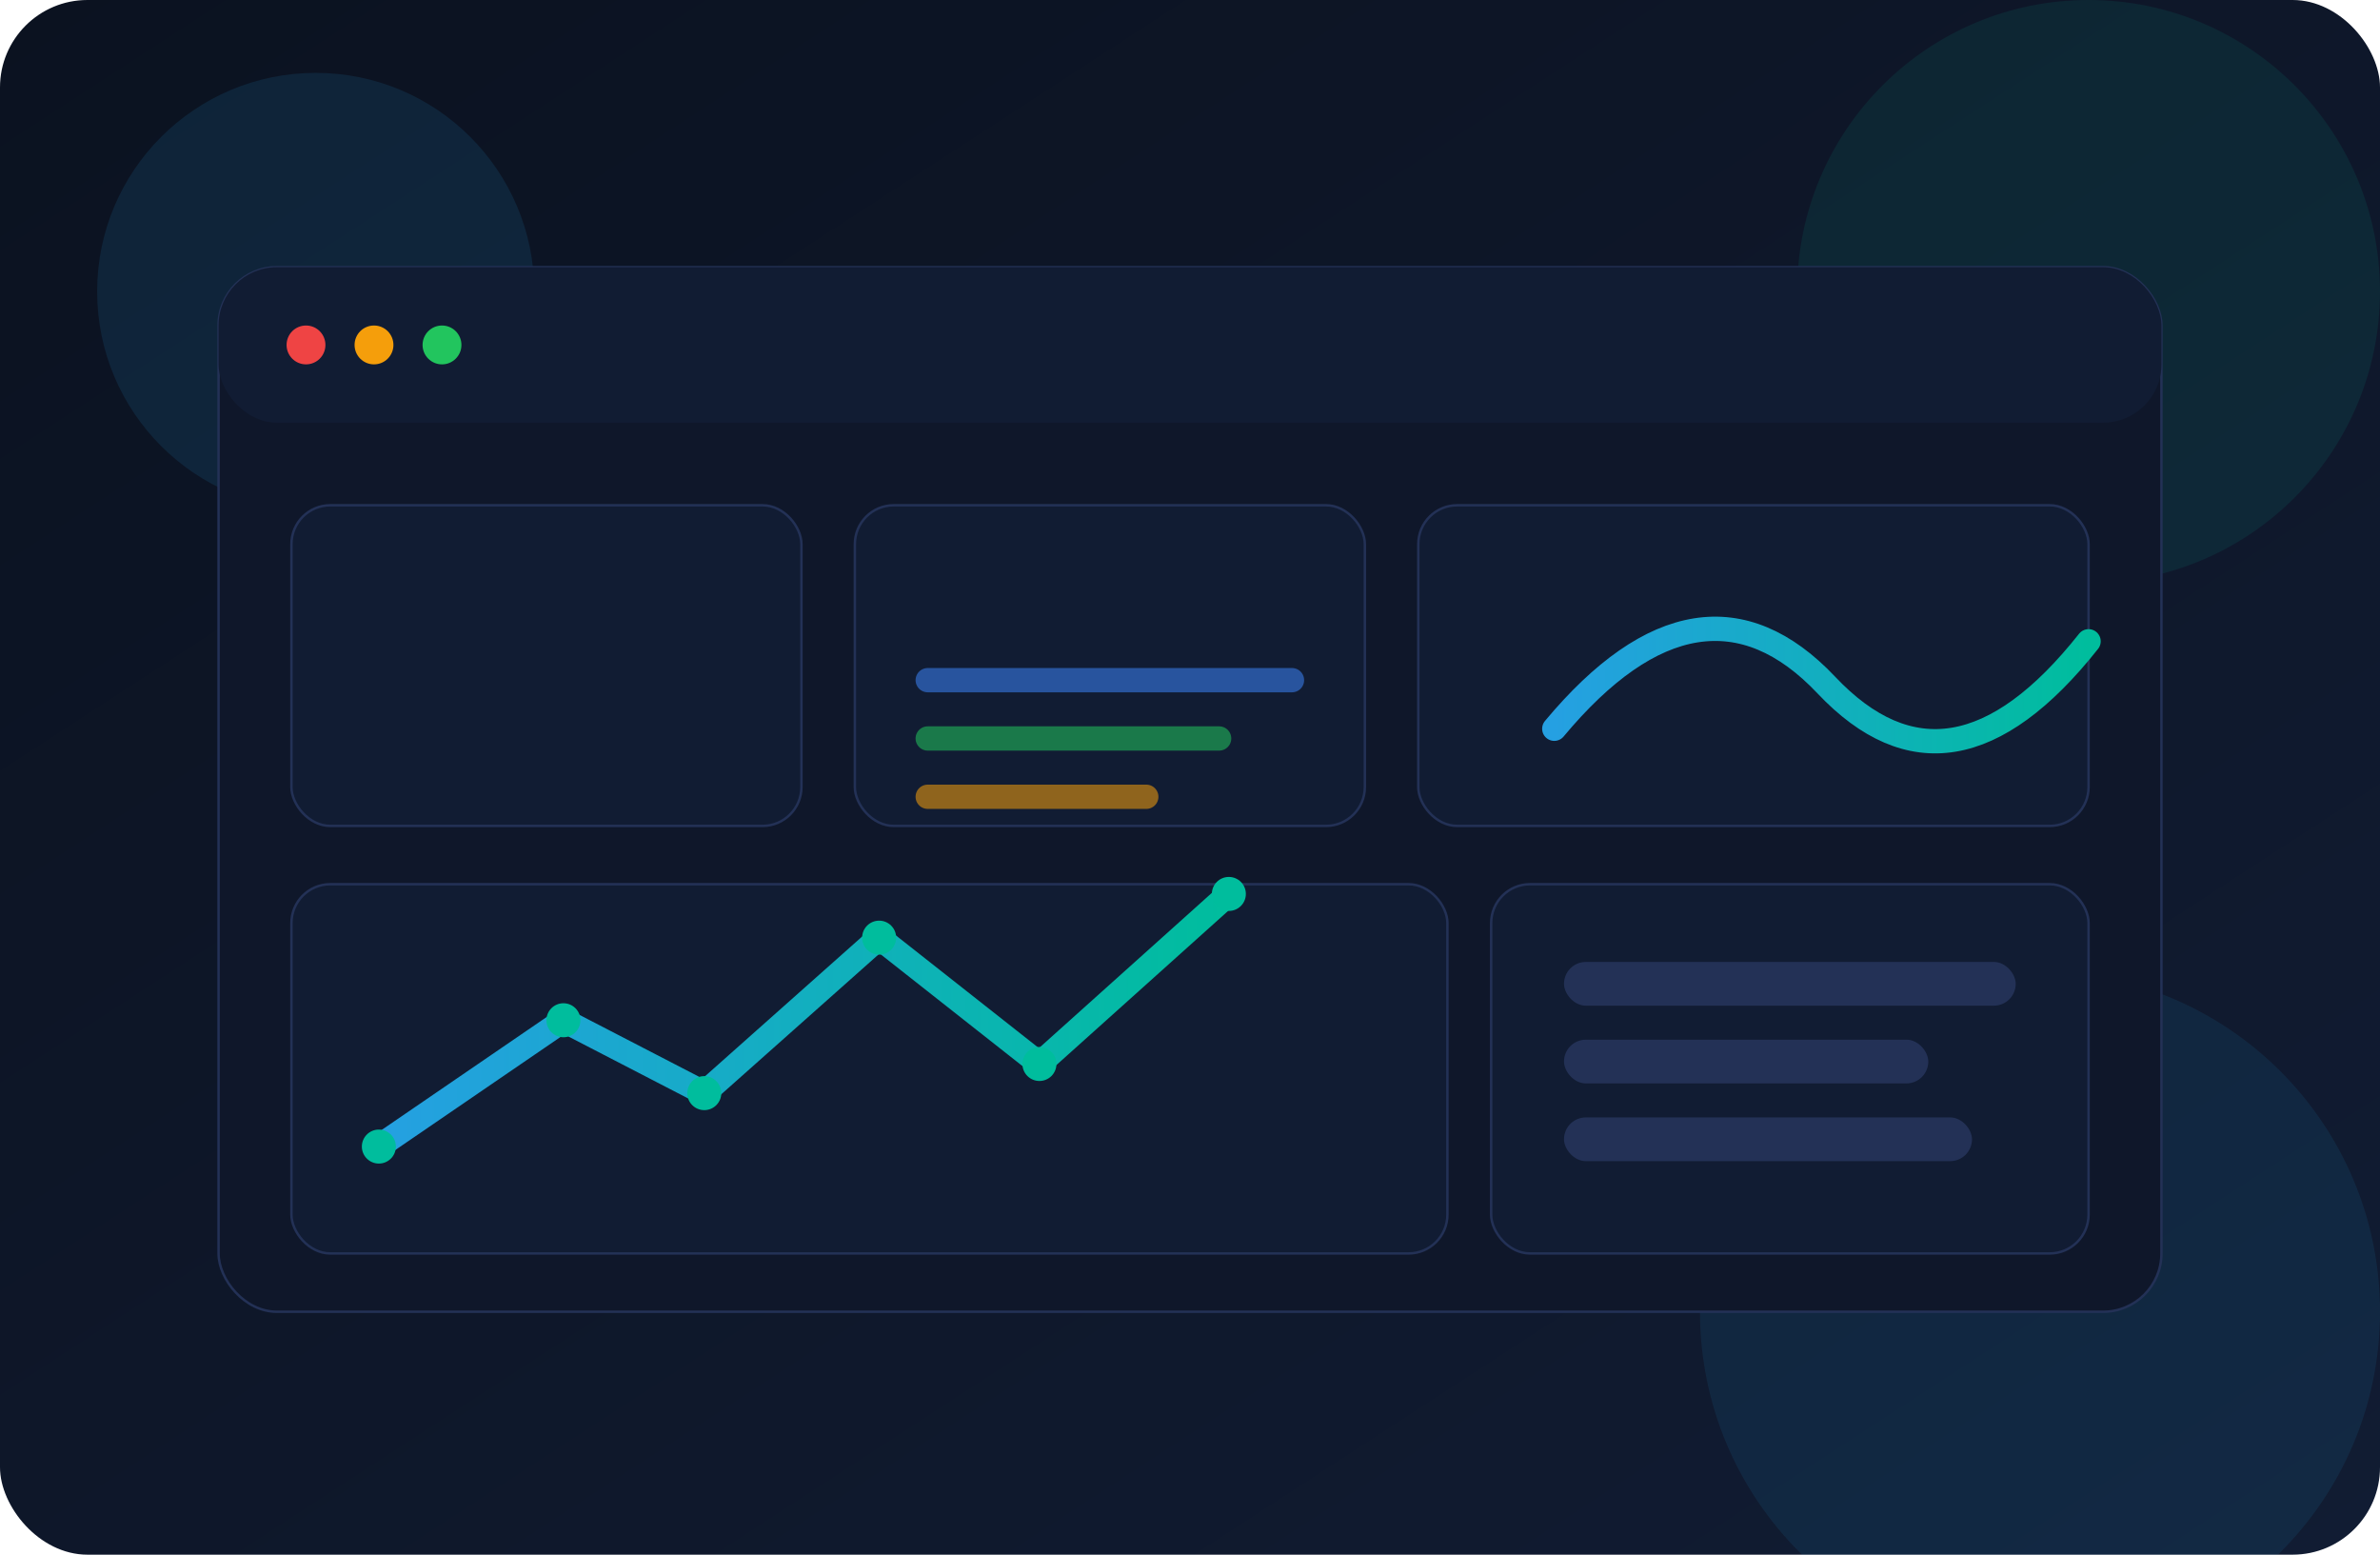 <svg xmlns="http://www.w3.org/2000/svg" viewBox="0 0 980 640">
  <defs>
    <linearGradient id="bg" x1="0" x2="1" y1="0" y2="1">
      <stop offset="0" stop-color="#0b1220"/>
      <stop offset="1" stop-color="#111c33"/>
    </linearGradient>
    <linearGradient id="a" x1="0" x2="1" y1="0" y2="0">
      <stop offset="0" stop-color="#25a0e2"/>
      <stop offset="1" stop-color="#00bd9d"/>
    </linearGradient>
    <filter id="card" x="-20%" y="-20%" width="140%" height="140%">
      <feDropShadow dx="0" dy="18" stdDeviation="18" flood-color="#000" flood-opacity=".35"/>
    </filter>
  </defs>
  <rect width="980" height="640" rx="36" fill="url(#bg)"/>
  <circle cx="130" cy="120" r="90" fill="#25a0e2" opacity=".12"/>
  <circle cx="860" cy="120" r="120" fill="#00bd9d" opacity=".10"/>
  <circle cx="840" cy="540" r="140" fill="#25a0e2" opacity=".10"/>
  <g filter="url(#card)">
    <rect x="90" y="110" width="800" height="430" rx="24" fill="#0f172a" stroke="#233156"/>
    <rect x="90" y="110" width="800" height="64" rx="24" fill="#111c33"/>
    <circle cx="126" cy="142" r="8" fill="#ef4444"/>
    <circle cx="154" cy="142" r="8" fill="#f59e0b"/>
    <circle cx="182" cy="142" r="8" fill="#22c55e"/>
    <rect x="120" y="208" width="210" height="132" rx="16" fill="#111c33" stroke="#233156"/>
    <rect x="352" y="208" width="210" height="132" rx="16" fill="#111c33" stroke="#233156"/>
    <rect x="584" y="208" width="276" height="132" rx="16" fill="#111c33" stroke="#233156"/>
    <rect x="120" y="364" width="476" height="152" rx="16" fill="#111c33" stroke="#233156"/>
    <rect x="614" y="364" width="246" height="152" rx="16" fill="#111c33" stroke="#233156"/>
    <path d="M150 298h150" stroke="url(#a)" stroke-width="10" stroke-linecap="round" opacity=".9"/>
    <path d="M382 280h150" stroke="#3b82f6" stroke-width="10" stroke-linecap="round" opacity=".55"/>
    <path d="M382 304h120" stroke="#22c55e" stroke-width="10" stroke-linecap="round" opacity=".55"/>
    <path d="M382 328h90" stroke="#f59e0b" stroke-width="10" stroke-linecap="round" opacity=".55"/>
    <path d="M640 300c40-48 78-54 112-18s70 30 108-18" fill="none" stroke="url(#a)" stroke-width="10" stroke-linecap="round"/>
    <path d="M156 472l76-52 58 30 72-64 66 52 78-70" fill="none" stroke="url(#a)" stroke-width="10" stroke-linecap="round"/>
    <circle cx="156" cy="472" r="7" fill="#00bd9d"/>
    <circle cx="232" cy="420" r="7" fill="#00bd9d"/>
    <circle cx="290" cy="450" r="7" fill="#00bd9d"/>
    <circle cx="362" cy="386" r="7" fill="#00bd9d"/>
    <circle cx="428" cy="438" r="7" fill="#00bd9d"/>
    <circle cx="506" cy="368" r="7" fill="#00bd9d"/>
    <rect x="644" y="396" width="186" height="18" rx="9" fill="#233156"/>
    <rect x="644" y="428" width="150" height="18" rx="9" fill="#233156"/>
    <rect x="644" y="460" width="168" height="18" rx="9" fill="#233156"/>
  </g>
</svg>
